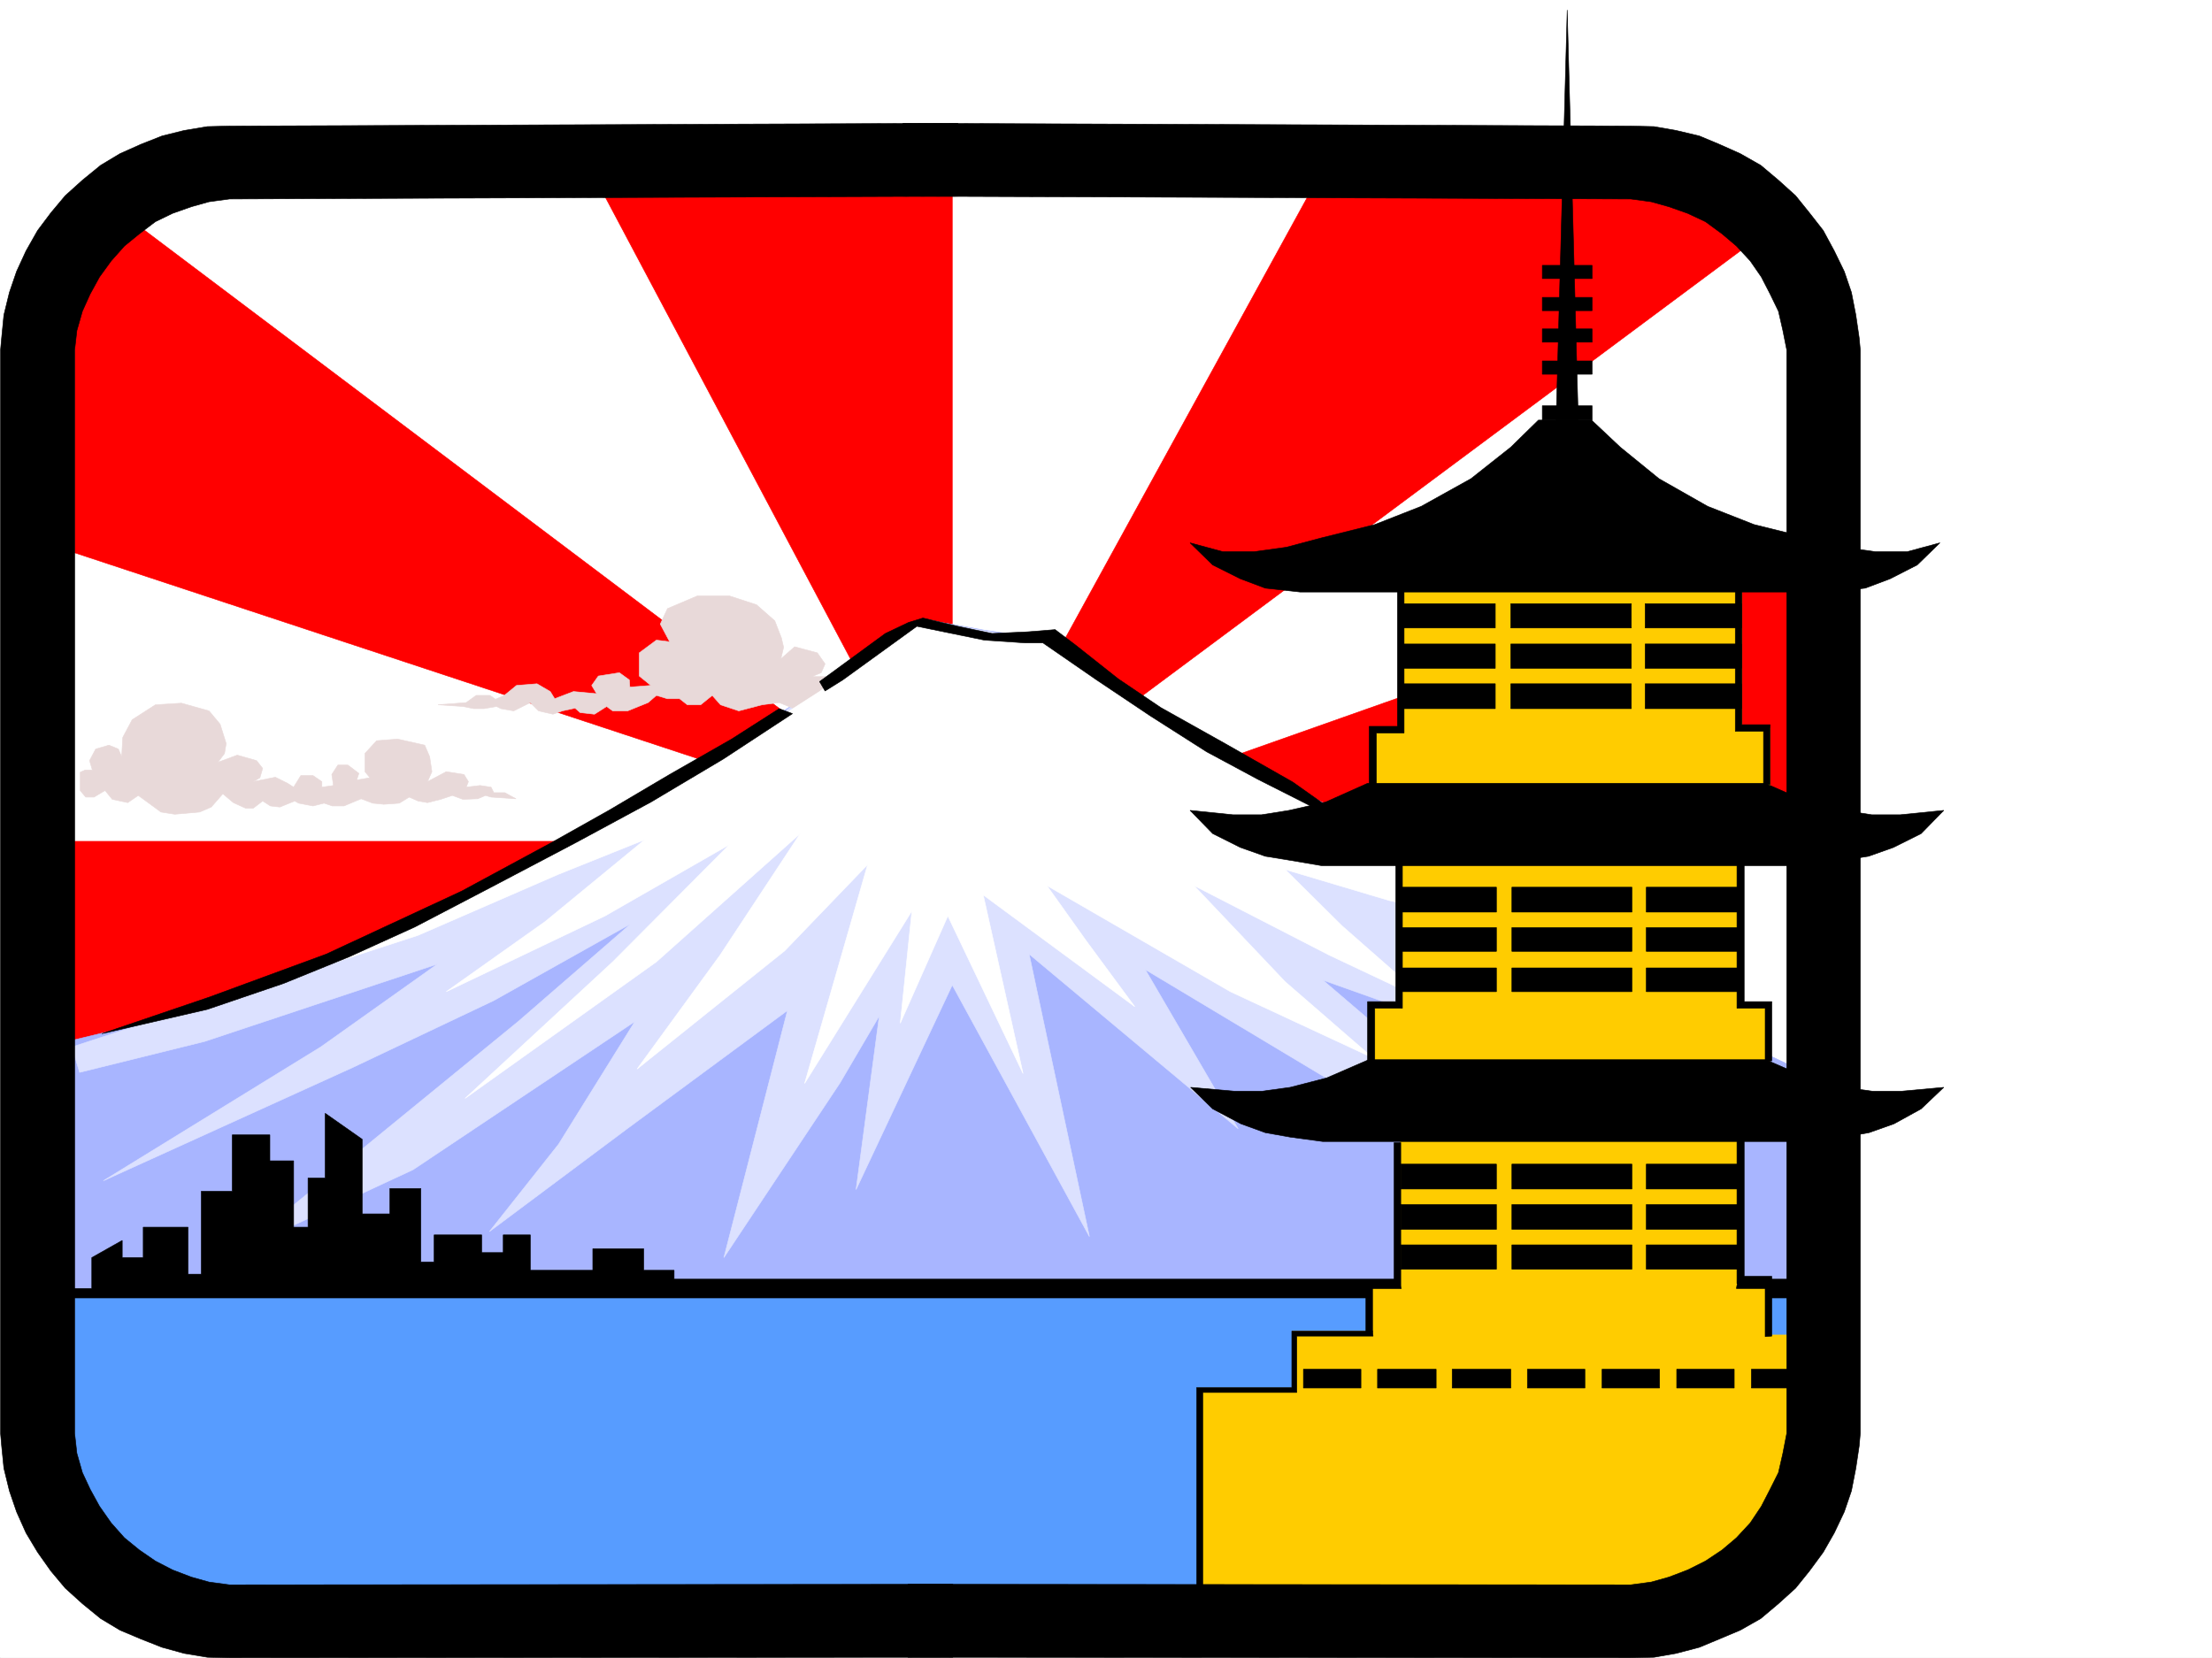 <svg xmlns="http://www.w3.org/2000/svg" width="2997.016" height="2246.668"><rect width="100%" height="100%" fill="#333333" stroke="none"/><defs><clipPath id="a"><path d="M0 0h2997v2244.137H0Zm0 0"/></clipPath></defs><path fill="#fff" d="M0 2246.297h2997.016V0H0Zm0 0"/><g clip-path="url(#a)" transform="translate(0 2.16)"><path fill="#fff" fill-rule="evenodd" stroke="#fff" stroke-linecap="square" stroke-linejoin="bevel" stroke-miterlimit="10" stroke-width=".743" d="M.742 2244.137h2995.531V-2.16H.743Zm0 0"/></g><path fill="#fff" fill-rule="evenodd" stroke="#fff" stroke-linecap="square" stroke-linejoin="bevel" stroke-miterlimit="10" stroke-width=".743" d="M200.035 232.176 97.398 337.824 59.2 471.117 47.937 671.855v1220.157l33.743 140.054 80.898 89.149 141.621 56.93 158.082 14.976h1842.43l92.156-71.906 54.703-83.168 20.957-96.613 5.239-111.594V408.203l-37.457-83.867-80.899-69.676-83.164-28.465H254.738Zm0 0"/><path fill="red" fill-rule="evenodd" stroke="red" stroke-linecap="square" stroke-linejoin="bevel" stroke-miterlimit="10" stroke-width=".743" d="M92.16 1140h669.82l-190.3 125.082-479.52 194.754Zm8.992-391 868.371 286.875 102.676-63.652L184.316 303.34l-49.46 47.933-26.981 56.93-6.723 54.703zm715.532-488.36 348.418 656.137 125.12-56.148V260.64Zm621.14 614.223 337.16-614.222h452.543l70.418 22.484 71.946 47.934-834.668 620.949zm222.52 153.547 812.183-286.879V1140h-642.843zm0 0"/><path fill="#579cff" fill-rule="evenodd" stroke="#579cff" stroke-linecap="square" stroke-linejoin="bevel" stroke-miterlimit="10" stroke-width=".743" d="M101.152 1745.934v229.203l33.703 76.402 49.461 63.652 77.184 41.957 96.656 13.489H2271.75l59.195-34.446 50.168-56.187 38.239-75.66 15.718-70.38v-188.03zm0 0"/><path fill="#a8b5ff" fill-rule="evenodd" stroke="#a8b5ff" stroke-linecap="square" stroke-linejoin="bevel" stroke-miterlimit="10" stroke-width=".743" d="m88.406 1411.902 89.93-21.742 175.324-55.402 168.559-69.676 146.86-77.887 185.804-104.125 169.34-96.617 157.34-98.14 77.183-47.938 74.914 13.492 93.684 13.488 70.422 49.422 114.64 69.676 102.637 62.914 98.14 48.68 164.102 96.613 190.301 126.606 277.96 131.808v279.407L78.669 1750.43Zm0 0"/><path fill="#dce1ff" fill-rule="evenodd" stroke="#dce1ff" stroke-linecap="square" stroke-linejoin="bevel" stroke-miterlimit="10" stroke-width=".743" d="m107.875 1453.074 169.344-41.914 315.46-104.867-158.12 112.332-294.465 181.27 337.941-153.547 191.043-90.633 185.805-104.125-152.844 132.59-382.121 312.332 239.758-111.594L860.16 1384.18l-103.418 166.293-93.644 118.316 186.547-139.312 217.277-160.274-86.137 334.813 157.336-236.711 53.176-90.633-31.434 235.187 130.36-277.101 185.8 340.793-81.68-382.75 283.243 236.676-125.863-215.715 256.222 153.543 316.203 144.554-331.922-283.867 430.063 152.805-273.469-194.758 196.285 14.23-352.879-209.69-153.625-91.38-135.597-75.656-71.16-56.188-64.438-6.726-115.387-20.254-70.457 34.488-137.867 104.082-211.257 134.074-151.356 74.176-170.828 77.887-156.594 69.676-169.344 55.402-86.918 28.465zm0 0"/><path fill="#e8d9d9" fill-rule="evenodd" stroke="#e8d9d9" stroke-linecap="square" stroke-linejoin="bevel" stroke-miterlimit="10" stroke-width=".743" d="m125.121 1043.383-3.754-12.746 8.25-15.719 17.985-5.238 12.746 5.238 4.496 10.48 1.488-26.199 12.746-23.969 31.477-20.25 35.187-2.23 37.461 10.48 15.012 17.985 8.21 26.195-2.226 13.492-8.996 12.004 26.238-9.738 26.196 7.469 8.25 10.48-3.754 12.746-8.992 5.239 29.992-5.98 16.46 8.25 8.25 5.237 9.735-15.757h16.5l12.004 8.25v7.507l15.719-2.27-2.27-14.972 8.25-12.746h13.492l14.973 11.258-2.969 8.996 17.985-3.012-6.766-8.25v-24.71l15.758-17.247 28.465-2.226 36.715 8.25 6.726 15.718 3.012 20.215-5.985 13.489 25.454-13.489 23.968 3.754 6.024 9.735-3.012 7.507 18.73-2.27 14.973 2.27 3.754 7.47h14.977l15.015 8.25-33.746-2.27-7.465-2.227-10.52 4.496-20.214.742-14.234-5.238-15.715 5.238-17.989 4.496-12.746-2.226-12.004-5.281-13.488 8.25-20.957 1.488-14.976-1.488-15.758-5.98-23.227 9.734h-15.715l-11.261-3.754-14.977 3.754-19.473-3.754-5.238-2.97-20.254 8.212-12.746-1.488-10.48-6.723-12.746 9.734h-10.477l-16.46-7.508-14.274-12.003-15.72 17.988-15.718 6.762-33.742 2.972-18.727-2.972-14.234-10.516-16.46-11.965-14.235 9.734-20.996-4.496-9.735-11.964-14.976 8.953h-11.258l-7.469-8.953v-24.75l6.723-2.973zm468.301-88.403 38.2-2.972 13.487-9.738h18.73l7.509 5.242 11.965-5.242 16.5-13.489 27.722-2.265 17.985 10.515 5.984 9.735 25.492-9.735 31.434 2.973-6.723-11.223 8.992-12.746 28.465-4.496 13.488 9.734.746 9.739 28.465-2.23-15.718-12.747v-31.437l23.222-17.243 17.988 2.27-12.746-23.969 9.735-20.996 40.469-17.207h43.44l36.716 11.965 24.75 21.742 8.992 23.184 2.973 12.746-3.754 15.719 18.765-16.461 30.696 8.25 10.476 14.976-5.238 11.965-12.707 5.238h23.969l14.23-7.468 24.715 2.23 5.238 9.734v-15.718l17.985-17.242h30.734l15.719 15.015-2.973 10.477-15.016 12.71h29.246l12.75 10.516 18.727-10.515 23.227 4.496 9.734 11.258 19.473-2.266 16.5 6.762 26.941 2.972-28.465 2.27-20.957 2.972-17.988-5.242-19.473 10.48h-29.988l-15.719-2.972-21.738 2.23-29.992-4.496-5.98-8.214-26.981 10.48-20.215-2.266-9.734-8.214-23.97 12.71-24.007.743-20.215-8.211-23.226 2.972-31.473 8.25-24.71-8.25-11.263-12.71-15.718 12.71h-17.985l-10.48-8.214h-16.5l-14.977-4.496-11.258 9.738-27.722 11.222h-20.215l-8.25-5.984-16.461 10.48-19.512-2.23-6.726-6.02-17.243 3.754-12.746 4.497-19.472-4.497-11.223-11.222-22.48 11.222-17.243-3.011-5.984-2.973-17.242 2.973h-13.488l-14.977-2.973zm0 0"/><path fill="#fff" fill-rule="evenodd" stroke="#fff" stroke-linecap="square" stroke-linejoin="bevel" stroke-miterlimit="10" stroke-width=".743" d="m373.133 1330.262 193.308-62.914L756 1184.926l117.61-47.195-134.856 110.89-134.113 95.09 215.05-102.598 168.563-96.617-158.082 158.785-200.035 185.02 259.23-185.02 194.797-173.762-108.617 164.77-112.414 154.29 200.074-160.274 112.375-116.829-85.434 296.57 145.372-233.66-15.72 152.02 64.438-145.293 101.895 213.485-53.957-241.95 205.273 151.317-65.18-88.406-53.917-75.657 248.753 143.809 193.274 89.89-119.098-103.34-123.636-130.359 183.574 94.387 134.855 63.652-117.652-103.34-77.14-76.402 140.835 41.957 155.852 34.446-177.59-116.871-151.316-97.36-128.133-75.656-69.676-41.172-82.422-62.914h-86.176l-80.898-20.254-32.219 7.508-119.137 89.148-129.617 83.13-182.832 103.378-204.531 110.848-113.156 47.937zm0 0"/><path fill="#fc0" fill-rule="evenodd" stroke="#fc0" stroke-linecap="square" stroke-linejoin="bevel" stroke-miterlimit="10" stroke-width=".743" d="M1897.094 778.207v208.246h-39.688v98.887h39.688v278.625h-39.688v93.605h39.688v280.895h-39.688v65.14h-106.39v77.184h-128.133v301.07h667.594l134.113-104.086 29.207-154.328v-114.562h-55.442v-70.418h-38.203V1457.57h38.203v-93.605h-38.203V1085.34h38.203v-98.887h-38.203V778.207Zm0 0"/><path fill-rule="evenodd" stroke="#000" stroke-linecap="square" stroke-linejoin="bevel" stroke-miterlimit="10" stroke-width=".743" d="m.742 1942.176 1.488 17.242 3.008 29.95 7.508 30.734 9.738 28.464 12.746 28.465 15.72 26.196 17.984 25.457 19.472 23.222 23.223 21 24.75 20.215 26.2 15.715 28.464 12.004 28.504 11.223 29.95 8.25 31.476 5.238 29.949.746 980.043-.746v-98.883l-980.043.742-27.719-3.754-23.969-6.722-25.457-9.739-23.222-12.004-21.743-14.972-20.214-16.461-17.985-20.215-15.758-22.484-12.746-23.227-10.48-22.48-7.465-26.196-3.012-26.98V474.125l3.012-26.234 7.465-26.196 10.48-23.226 12.746-23.227 15.758-21.699 17.985-20.215 20.214-16.5 21.743-16.46 23.222-11.263 25.457-8.992 23.97-6.726 27.718-3.754 986.77-3.754v-98.844l-986.77 3.754-29.95.742-31.476 5.239-29.95 7.468-28.503 11.262-28.465 12.707-26.2 15.758-24.75 20.215-23.222 20.957-19.472 23.226-17.985 23.969-15.719 27.723-12.746 27.718-9.738 28.465-7.508 30.696-3.008 30.73-1.488 16.461Zm0 0"/><path fill-rule="evenodd" stroke="#000" stroke-linecap="square" stroke-linejoin="bevel" stroke-miterlimit="10" stroke-width=".743" d="m2520.504 1942.176-1.527 17.242-4.496 29.95-5.981 30.734-9.734 28.464-13.492 28.465-14.973 26.196-18.73 25.457-18.731 23.222-23.223 21-24.008 20.215-27.722 15.715-28.465 12.004-26.98 11.223-31.434 8.25-29.992 5.238-31.477.746-979.258-.746v-98.883l979.258.742 27.723-3.754 23.968-6.722 25.493-9.739 23.968-12.004 22.485-14.972 19.472-16.461 18.727-20.215 15.016-22.484 11.964-23.227 11.262-22.48 5.98-26.196 5.239-26.98V474.125l-5.238-26.234-5.98-26.196-11.263-23.226-11.964-23.227-15.016-21.699-18.727-20.215-19.472-16.5-22.485-16.46-23.968-11.263-25.492-8.992-23.97-6.726-27.722-3.754-986.023-3.754v-98.844l986.023 3.754 31.477.742 29.992 5.239 31.433 7.468 26.98 11.262 28.466 12.707 27.722 15.758 24.008 20.215 23.223 20.957 18.73 23.226 18.73 23.969 14.974 27.723 13.492 27.718 9.734 28.465 5.98 30.696 4.497 30.73 1.527 16.461zm0 0"/><path fill-rule="evenodd" stroke="#000" stroke-linecap="square" stroke-linejoin="bevel" stroke-miterlimit="10" stroke-width=".743" d="M95.914 1745.934h28.465v-41.918l41.21-23.223v23.223h28.466v-41.211h60.683v63.656h17.985v-112.336h41.953v-76.398h50.949v35.187h32.219v89.89h19.508v-66.663h23.226v-87.625l50.164 35.191v101.113h37.5v-34.449h41.953V1710h17.985v-36.715h64.437v23.969h29.207v-23.969h36.715v47.938h84.652v-29.211h68.934v29.21h41.21v12.005h980.786l4.496 12.707h-45.707v12.746H95.914Zm2383.379-943.758 47.934-5.239 33.707-12.707 36.714-18.73 30.73-29.95-44.222 11.966h-43.437l-42.7-5.985-48.718-12.746-72.684-17.984-62.914-24.715-65.96-37.457-52.434-42.695-38.946-36.676h-71.941l-37.457 36.676-53.961 42.695-67.406 37.457-62.953 24.715-71.942 17.984-47.937 12.746-43.442 5.985h-42.734l-44.184-11.965 30.692 29.949 37.46 18.73 33.743 12.707 47.191 5.239zm-63.695 370.784h38.199l44.223-7.507 33.707-5.238 33.703-11.965 37.496-18.73 30.695-31.473-59.2 5.98h-38.198l-38.203-5.98-48.72-11.223-57.671-25.453H1852.91l-56.93 25.453-49.46 11.223-37.457 5.98h-38.243l-58.414-5.98 30.692 31.473 37.46 18.73 33.743 11.965 32.219 5.238 44.183 7.508zm0 373.759h40.468l42.7-5.985 33.703-6.02 33.742-11.964 36.715-20.215 30.695-29.207-57.676 5.238h-38.98l-38.2-5.238-49.464-12.746-56.93-24.71h-537.977l-56.93 24.71-49.46 12.746-38.2 5.238h-37.456l-59.2-5.238 29.95 29.207 38.242 20.215 32.96 11.965 33.704 6.02 44.222 5.984zm-60.684 186.508h75.66v25.453h-38.203v-12.746h-39.723zm-458.562-882.332v-32.961h129.613v32.96zm0 54.66v-32.961h129.613v32.96zm0 54.664v-33.703h129.613v33.703zm150.613-109.324v-32.961h163.32v32.96zm0 54.66v-32.961h163.32v32.96zm0 54.664v-33.703h163.32v33.703zm182.047-109.324v-32.961h130.398v32.96zm0 54.66v-32.961h130.398v32.96zm0 54.664v-33.703h130.398v33.703zm-331.137 275.652v-33.703h129.617v33.703zm0 53.179v-32.218h129.617v32.219zm0 54.661v-32.18h129.617v32.18zm150.575-107.84v-33.703h162.616v33.703zm0 53.179v-32.218h162.616v32.219zm0 54.661v-32.18h162.616v32.18zm182.09-107.84v-33.703h130.358v33.703zm0 53.179v-32.218h130.358v32.219zm0 54.661v-32.18h130.358v32.18zm-332.665 267.406v-33.707h129.617v33.707zm0 54.699v-33.703h129.617v33.703zm0 53.918v-32.96h129.617v32.96zm150.575-108.617v-33.707h162.616v33.707zm0 54.699v-33.703h162.616v33.703zm0 53.918v-32.96h162.616v32.96zm182.09-108.617v-33.707h130.358v33.707zm0 54.699v-33.703h130.358v33.703zm0 53.918v-32.96h130.358v32.96zm0 0"/><path fill-rule="evenodd" stroke="#000" stroke-linecap="square" stroke-linejoin="bevel" stroke-miterlimit="10" stroke-width=".743" d="M2108.39 569.258h29.989l-14.977-555.77Zm0 0"/><path fill-rule="evenodd" stroke="#000" stroke-linecap="square" stroke-linejoin="bevel" stroke-miterlimit="10" stroke-width=".743" d="M2089.66 569.258v-19.473h67.45v19.473zm0-62.168v-17.988h67.45v17.988zm0-43.442V445.66h67.45v17.988zm0-42.698v-17.985h67.45v17.984zm0-43.438v-17.989h67.45v17.989zM1765.992 1880.79v-25.493h77.926v25.492zm100.406 0v-25.493h79.415v25.492zm101.152 0v-25.493h79.415v25.492zm101.895 0v-25.493h77.926v25.492zm101.153 0v-25.493h77.925v25.492zm101.152 0v-25.493h77.926v25.492zm101.152 0v-25.493h76.399v25.492zM137.867 1400.64l145.336-49.421 158.863-58.418 183.575-85.395 120.62-65.18 78.673-44.18 82.421-48.679 83.907-47.937 64.437-41.211 17.988 6.761-93.644 61.43-98.18 58.414-102.64 55.403-115.383 60.683-101.895 53.176-89.148 40.469-88.445 35.933-103.38 35.192zm972.535-477.097 7.465 12.707 24.008-14.977 100.371-72.648 91.414 18.73 55.445 3.754h23.97l72.687 50.164 72.687 48.68 76.438 48.719 69.68 37.418 66.663 33.707 32.22 15.754 7.507-3.75-59.2-41.957-92.16-52.434-86.917-48.68-57.672-38.94-57.711-45.708-27.723-20.957-37.457 3.008-47.937 2.23-46.489-9.738-47.195-11.219-19.473 5.98-31.472 14.977zm782.977-125.863v186.508h-38.242v80.898l9.738.742V993.18h37.496v-195.5zm-2.269 373.011V1357.2h-38.2v80.156l9.734 1.485v-72.649h37.462v-195.5zm469.042-375.241v186.507h38.203v80.898l-8.992.743v-72.649h-38.203v-195.5zm3.012 375.241V1357.2h37.457v80.156l-8.992 1.485v-72.649h-38.238v-195.5zm-474.281 377.512v185.766h-38.242v70.418h8.996v-60.684h38.238v-195.5zm474.281-5.238v186.508h37.457v80.898l-8.992.742v-71.906h-38.238v-196.242zm0 0"/><path fill-rule="evenodd" stroke="#000" stroke-linecap="square" stroke-linejoin="bevel" stroke-miterlimit="10" stroke-width=".743" d="M1859.637 1803.605h-109.364v76.403h-128.875v267.402h8.211v-260.64h127.387v-76.399h103.383zm0 0"/></svg>
